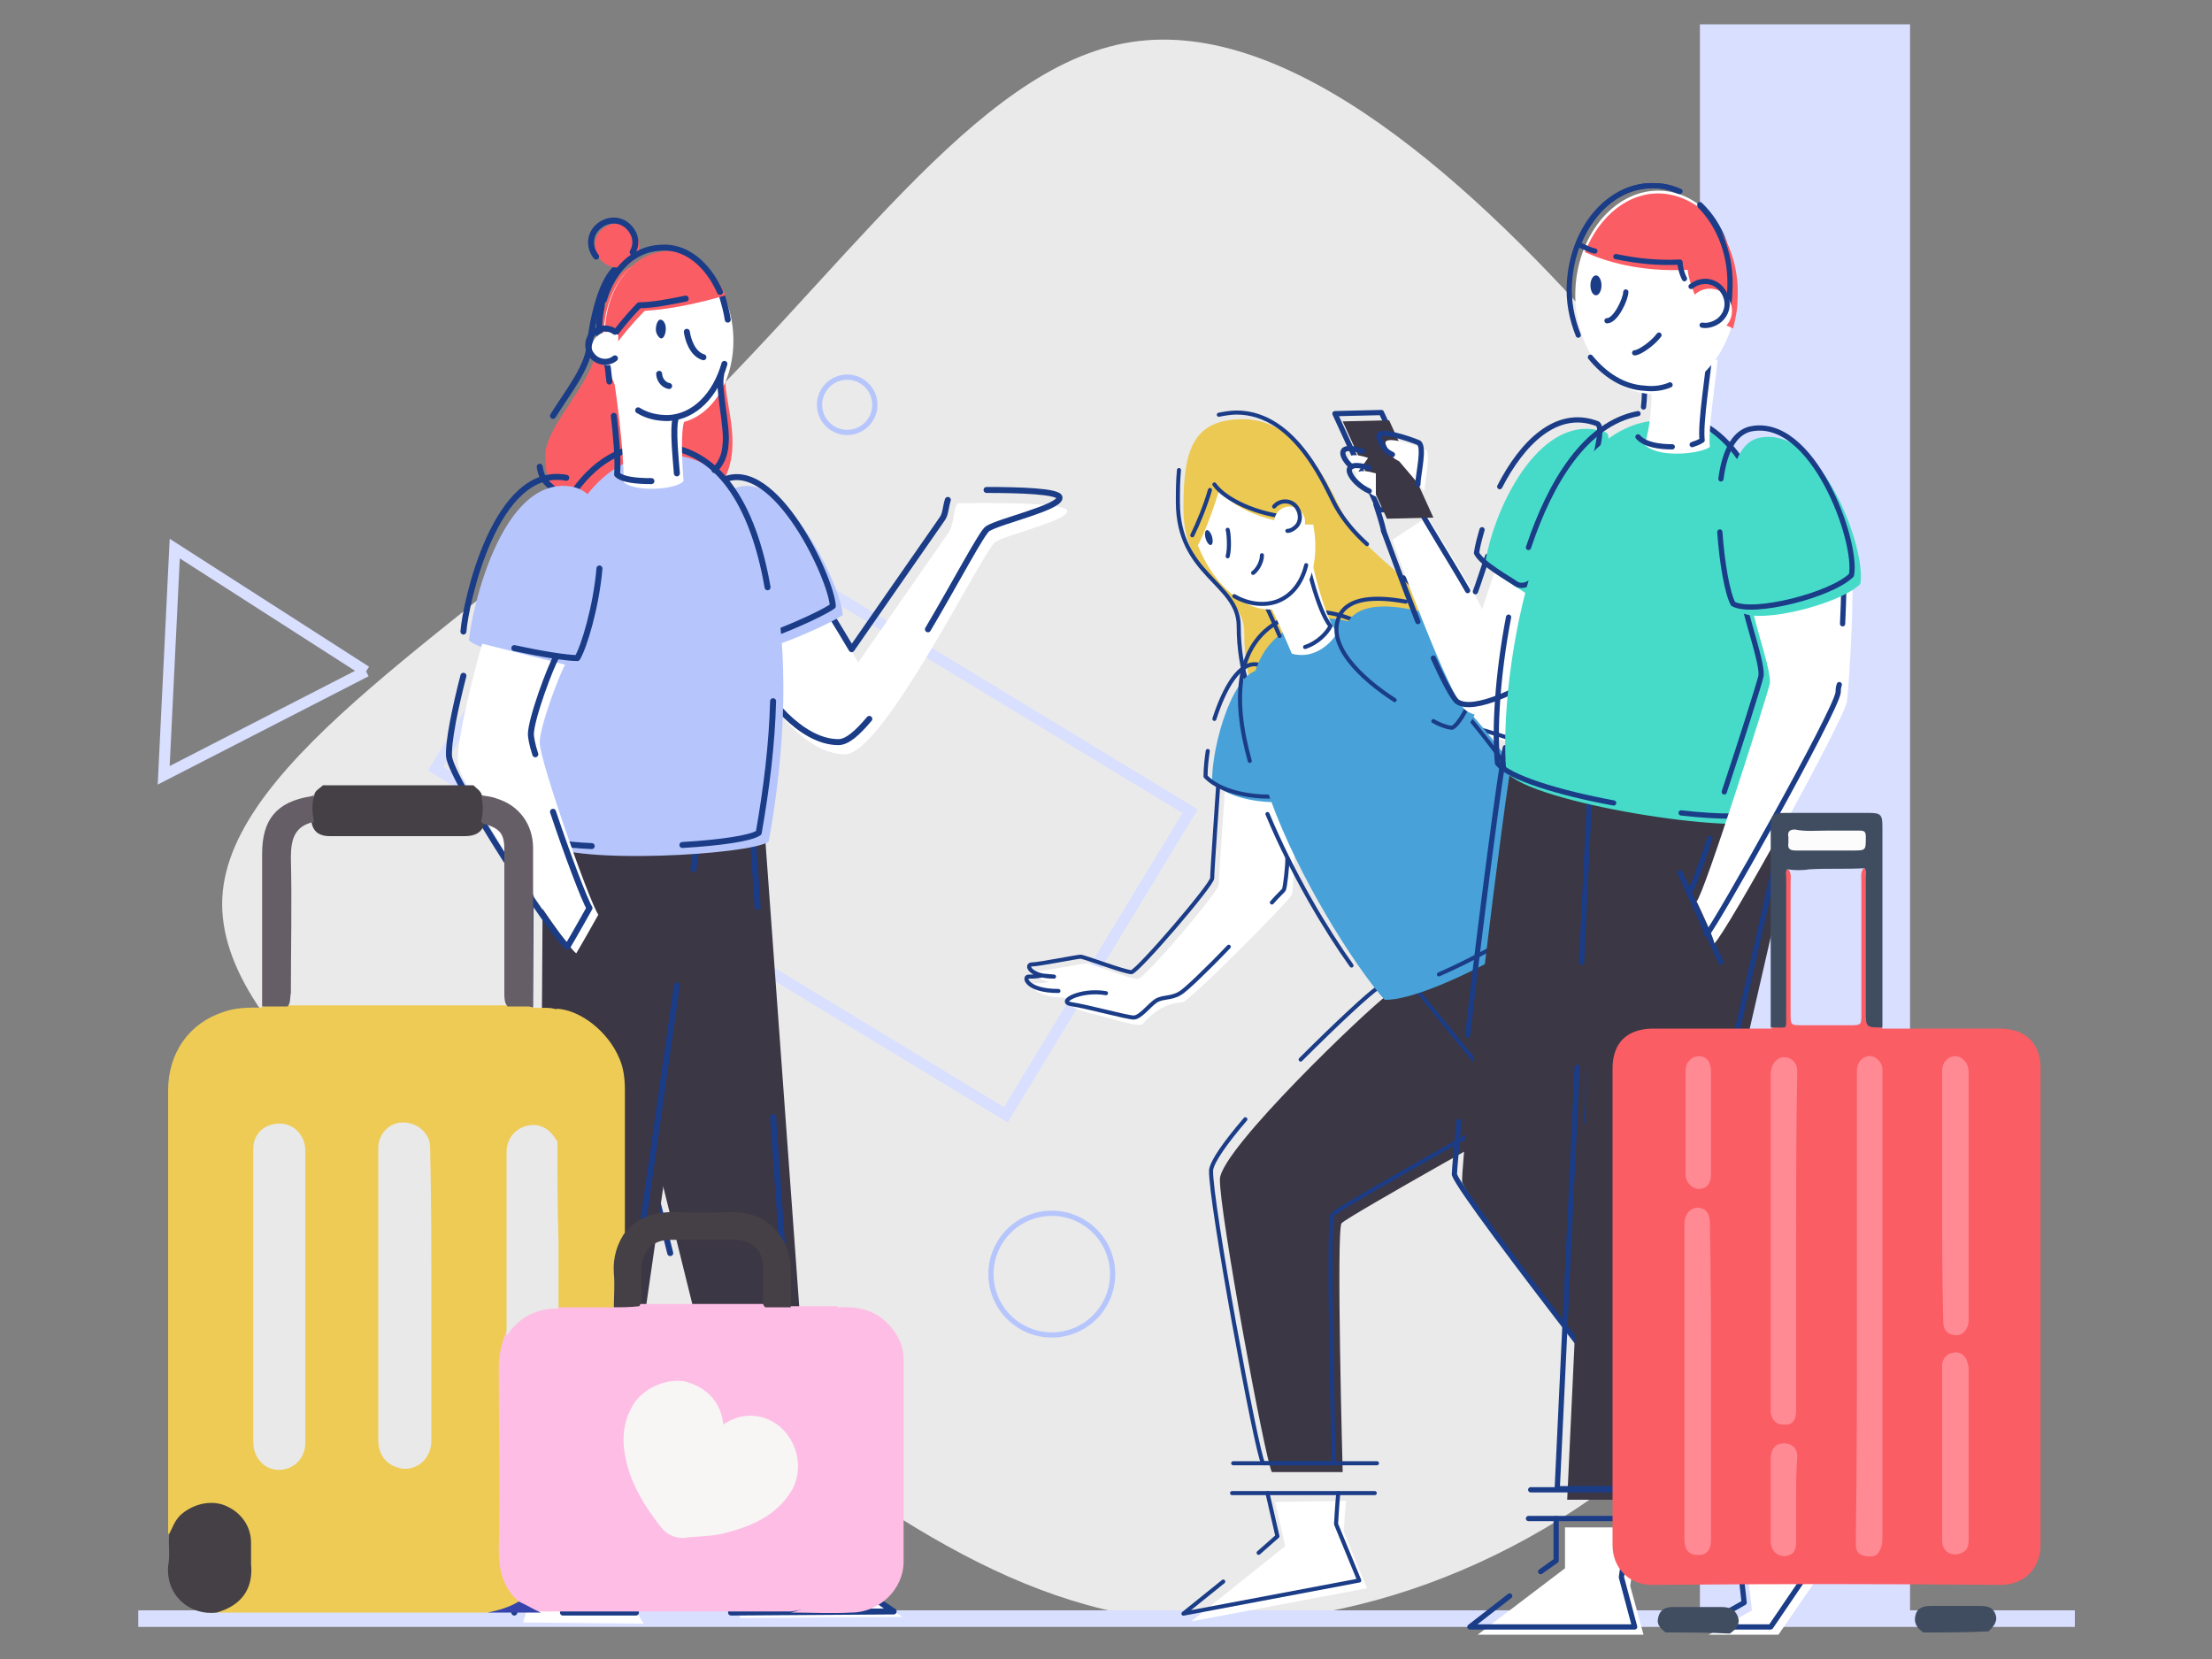 <?xml version="1.0" encoding="utf-8"?>
<!-- Generator: Adobe Illustrator 25.2.1, SVG Export Plug-In . SVG Version: 6.00 Build 0)  -->
<svg version="1.1" id="Layer_1" xmlns="http://www.w3.org/2000/svg" xmlns:xlink="http://www.w3.org/1999/xlink" x="0px" y="0px"
	 viewBox="0 0 200 150" style="enable-background:new 0 0 200 150;" xml:space="preserve">
<rect x="0" y="0" width="200" height="150" fill="#808080" stroke="none"/>
<style type="text/css">
	.st0{fill:#EAEAEA;}
	.st1{fill:none;stroke:#D8DFFF;stroke-width:1;stroke-miterlimit:10;}
	.st2{fill:#EAF0FF;}
	.st3{fill:#D8DFFF;}
	.st4{fill:#3B3744;}
	.st5{fill:none;stroke:#1B3C87;stroke-width:0.367;stroke-linecap:round;stroke-linejoin:round;}
	.st6{fill:#FFFFFF;}
	.st7{fill:#ECC953;}
	.st8{fill:#48A1D8;}
	.st9{fill:#1B3C87;}
	.st10{fill:none;stroke:#1B3C87;stroke-width:0.473;stroke-linecap:round;stroke-linejoin:round;}
	.st11{fill:#46DBC9;}
	.st12{fill:#FB5D64;}
	.st13{fill-rule:evenodd;clip-rule:evenodd;fill:#3C3744;}
	.st14{fill:none;stroke:#1B3C87;stroke-width:0.541;stroke-linecap:round;stroke-linejoin:round;}
	.st15{fill-rule:evenodd;clip-rule:evenodd;fill:#FB5D64;}
	.st16{fill-rule:evenodd;clip-rule:evenodd;fill:#FFFFFF;}
	.st17{fill-rule:evenodd;clip-rule:evenodd;fill:#B6C6FC;}
	.st18{fill-rule:evenodd;clip-rule:evenodd;fill:#1B3C87;}
	.st19{fill:#404D61;}
	.st20{fill:#FF8A93;}
	.st21{fill:#FCFCFC;}
	.st22{fill:#454045;}
	.st23{fill:#EECB55;}
	.st24{fill:#FEBDE4;}
	.st25{fill:#665E66;}
	.st26{fill:#3543AA;}
	.st27{fill:#E9E9E9;}
	.st28{fill:#F8F5F5;}
	.st29{fill:none;stroke:#D8DFFF;stroke-miterlimit:10;}
	.st30{fill:none;stroke:#B6C6FC;stroke-width:0.473;stroke-linecap:round;stroke-linejoin:round;}
</style>
<g id="Layer_2_1_">
	<g id="Layer_1-2">
		<path class="st0" d="M146.6,31.9c13.5,15.6,24,32.2,25,49.7s-7.5,36.1-21,48.5c-13.5,12.4-32,18.6-47.9,16
			c-15.9-2.7-29.1-14.2-46-26.6c-16.8-12.4-37.2-25.7-36.6-38.3c0.6-12.6,22.2-24.7,39-40.3C76,25.3,88,6,102.3,3.8
			S133.1,16.3,146.6,31.9z"/>
	</g>
</g>
<g>
	<g id="Layer_2_3_">
		<g id="vector">
			
				<rect x="57.4" y="41.3" transform="matrix(0.519 -0.855 0.855 0.519 -25.714 97.142)" class="st1" width="32.1" height="60.3"/>
			<polygon class="st2" points="16.8,112.2 31.2,126.9 36.7,107.1 			"/>
			<rect x="12.5" y="145.6" class="st3" width="175.1" height="1.5"/>
			<rect x="153.7" y="2.2" class="st3" width="19" height="143.4"/>
			<g id="Layer_2_4_">
				<g id="vector_1_">
					<path class="st4" d="M125.4,90c-1.7,1.2-15,13.9-15.1,16.6s4.1,25.5,4.7,26.5h6.4c0,0-0.6-21.9-0.1-22.5s17.9-10.3,17.9-10.3
						S133.5,84.6,125.4,90z"/>
					<path class="st5" d="M135.5,98.6L126,86.9c0,0,10.5-7.2,17.1-7.1c0.4,0.9,16.6,31.3,23,43.3"/>
					<line class="st5" x1="155.4" y1="123.1" x2="140.8" y2="105.1"/>
					<path class="st5" d="M112.6,101.2c-1.8,2.1-3,3.8-3.1,4.6c-0.1,2.7,4.1,25.5,4.7,26.5h6.4c0,0-0.6-21.9-0.1-22.5
						s17.9-10.3,17.9-10.3s-5.7-15.6-13.8-10.2c-0.8,0.5-3.8,3.3-7,6.5"/>
					<line class="st5" x1="111.5" y1="132.3" x2="124.5" y2="132.3"/>
					<line class="st5" x1="111.4" y1="135" x2="124.3" y2="135"/>
					<path class="st6" d="M121.7,135.7c-0.1,1-0.2,2.8-0.2,2.8l2.1,5.1l-15.9,3l8.5-6.8l-0.9-4"/>
					<polyline class="st5" points="113.8,140.4 115.5,138.9 114.6,135 					"/>
					<path class="st5" d="M121,135c-0.1,1-0.2,2.8-0.2,2.8l2.1,5.1l-15.9,3l3.6-2.9"/>
					<path class="st4" d="M166.6,123.1c-6.6-12.5-22.2-41.8-22.7-42.6c-6.6,0-17.1,7.1-17.1,7.1l28.9,35.5H166.6z"/>
					<path class="st6" d="M110.8,70.8c-0.1,1.4-0.6,8.5-0.6,9.2c0,0.6-6.7,8.5-7.3,8.5c-0.6,0.1-4.3-1.4-4.6-1.4
						c-0.4,0-3.9,0.7-4.4,0.7c-0.6,0-0.1,1.1,2,1.1l-1.1-0.1c-0.5,0.1-0.7,0.1-1.2,0.1s-0.3,1.3,2.7,1.3c0.6,0.5,0,0.8,2.2,1.4
						c2.2,0.5,4.3,1.3,4.8,1c0.8-0.9,1.9-1.9,3.7-2c1.4-0.9,9.6-9.2,9.8-9.7c0.2-0.5,0.3-7.3,0.3-7.3S115.5,67.9,110.8,70.8z"/>
					<path class="st6" d="M153.1,82.1c-1.6-1.7-2.3-3.6-2.6-4.5c-0.6-0.8-11-9.3-11.6-9.6c-0.6-0.3-6.2-2.1-6.2-2.1l2.4-7.2
						c0.8,0.4,6.2,3.2,6.9,3.7s11.3,13.3,11.6,13.6s2.2,0.6,2.3,1.1c0.4,1.7,2,3.4,3.8,4.4c0,0.5,0.2,2.2-2.4,3.1
						C155.7,84.1,154.3,83.3,153.1,82.1"/>
					<path class="st7" d="M112.4,37.9c5.5,0,8.2,7.1,9,8.5c3.1,5.4,9.4,6.8,9.4,12.8c0,1.6-15.2,5.2-16.1,5.2s-2.2-3-2.2-7.2
						c0-3.9-5.5-4.6-5.5-11.2C107,40.9,107.7,37.9,112.4,37.9z"/>
					<path class="st5" d="M95.7,89.6c-2.9,0-3.2-1.3-2.7-1.3s0.6,0,1.2-0.1l1.1,0.1c-2.2,0-2.6-1.1-2-1.1s4.1-0.7,4.4-0.7
						s4,1.4,4.6,1.4c0.6-0.1,7.3-7.9,7.3-8.5s0.5-7.7,0.6-9.2"/>
					<path class="st5" d="M111.1,85.6c-2,2.1-4,4-4.4,4.2c-0.8,0.5-1.6,0.3-2.2,0.7c-0.6,0.4-1.4,1.5-2,1.5s-4.2-1-5.6-1.2
						s0.8-1.4,3.1-1"/>
					<path class="st5" d="M116.4,77.6c0,0.8-0.2,2.5-0.3,2.8c0,0.1-0.5,0.5-1.1,1.2"/>
					<path class="st5" d="M147.5,68.8c2.7,3.2,5.4,6.4,5.5,6.6c0.3,0.3,2.2,0.6,2.3,1.1c0.4,1.7,2,3.4,3.8,4.4"/>
					<path class="st5" d="M134.5,58.1c0.8,0.4,6.2,3.2,6.9,3.7c0.2,0.1,1.1,1.2,2.4,2.7"/>
					<path class="st5" d="M152.5,81.4c1.3,1.3,2.8,2.3,4.2,2.6"/>
					<path class="st5" d="M131.7,65.3c1,0.3,5.8,1.7,6.9,2.2c1,0.6,11,8.2,11.5,9.9c0.2,0.7,0.5,1.4,0.9,2"/>
					<path class="st5" d="M155.1,80.3c0.5,0.5,3,1.8,4.2,2.3"/>
					<path class="st5" d="M155.7,82.2c0.7,0.5,1.2,0.7,2.5,1.2"/>
					<path class="st5" d="M126.9,52.2c1.9,1.7,3.4,3.5,3.4,6.4c0,1.6-15.2,5.2-16.1,5.2s-2.2-3-2.2-7.2c0-3.9-5.5-4.6-5.5-11.2
						c0-1,0-1.9,0.1-2.9"/>
					<path class="st5" d="M110.2,37.5c0.5-0.1,1.1-0.2,1.6-0.2c5.5,0,8.2,7.1,9,8.5s1.8,2.5,2.8,3.4"/>
					<path class="st8" d="M114.4,60.6c-2.8-0.7-4.9,7-4.8,10.1c1.7,1.8,5.4,1.9,6.3,1.8C116.9,72.4,114.4,60.6,114.4,60.6z"/>
					<path class="st5" d="M109.2,67.9c-0.1,0.7-0.2,1.5-0.2,2.3c1.7,1.8,5.4,1.9,6.3,1.8s-1.5-11.9-1.5-11.9c-1.7-0.4-3.1,2.1-4,4.9
						"/>
					<path class="st8" d="M117.2,56.5c8-3.6,18.8,10.2,26.9,23.9c-1,2.2-14.4,10.1-18.9,10C121,85.8,105.9,61.6,117.2,56.5z"/>
					<path class="st5" d="M122.2,87.3c-2.3-3.2-5.4-8.4-7.6-13.7"/>
					<path class="st5" d="M142.5,78.8c0.2,0.3,0.4,0.6,0.6,1c-0.7,1.6-7.5,5.9-13,8.3"/>
					<path class="st5" d="M113,68.8c-1.6-5.7-1.3-10.9,3.2-12.9c7.1-3.2,16.3,7.2,23.9,19.1"/>
					<path class="st8" d="M121.8,56.4c1.7-3.6,10.7-0.1,13.5,1.7c0.2,1.5-2,7.7-3.3,8.3C130,66.3,119.7,60.9,121.8,56.4z"/>
					<path class="st6" d="M118.4,49.7c0.2,1.1,1.3,6.1,2.5,7.5c-0.4,0.8-2,2.5-4.1,1.9c-0.6-1.4-1.8-4.2-2.2-4.7
						S118.4,49.7,118.4,49.7z"/>
					<path class="st5" d="M115.7,57.5c-0.6-1.4-1.4-3.2-1.7-3.6c-0.4-0.5,3.8-4.8,3.8-4.8c0.2,1.1,1.3,6.1,2.5,7.5
						c-0.3,0.6-1.1,1.5-2.3,1.9"/>
					
						<ellipse transform="matrix(0.938 -0.347 0.347 0.938 -9.38 42.2)" class="st6" cx="113.2" cy="47.3" rx="5.3" ry="8.1"/>
					<path class="st5" d="M118.1,51.1c-0.4,1.6-1.3,2.8-2.7,3.3c-1.2,0.4-2.6,0.2-3.8-0.5"/>
					<path class="st5" d="M111,47.9c0.1,0.3,0.2,1.7,0,2.4"/>
					<ellipse transform="matrix(0.96 -0.28 0.28 0.96 -9.239 32.552)" class="st9" cx="109.3" cy="48.6" rx="0.3" ry="0.7"/>
					<path class="st5" d="M113.3,51.8c0.3-0.2,0.8-0.9,0.8-1.6"/>
					<path class="st7" d="M110.2,44.1c0.7,1.6,4.8,3.6,9.1,3.3c0-0.6-1.4-5.6-2.4-6.4c-1-0.8-5.7-3.3-7.8-1.3
						C107,41.8,110.2,44.1,110.2,44.1z"/>
					<path class="st7" d="M110.6,42.8c0,0.7-1.8,6.2-2.7,7.1c-1-1.9-1.2-7.2-0.1-8.4C108.9,40.2,110.6,42.8,110.6,42.8z"/>
					<path class="st5" d="M109.8,43.8c0.9,1.3,3.8,2.8,7.2,3"/>
					<path class="st5" d="M109.4,44.3c-0.4,1.4-1.1,3.1-1.6,4.1"/>
					<circle class="st6" cx="116.6" cy="47.2" r="1.4"/>
					<path class="st5" d="M115.2,45.8c0.5-0.6,1.4-0.6,1.9-0.1s0.6,1.4,0.1,1.9c-0.2,0.2-0.5,0.4-0.8,0.4"/>
					<path class="st5" d="M131,55.7c1.5,0.6,2.8,1.2,3.6,1.8c0.2,1.5-2,7.7-3.3,8.3c-0.3,0-1-0.2-1.7-0.6"/>
					<path class="st5" d="M126.1,63.3c-3.1-2-6.2-5-5-7.6c0.8-1.7,3.3-1.8,6-1.3"/>
				</g>
			</g>
			<g>
				<path class="st4" d="M136.8,68.3c-0.7,2.8-4.7,35.8-4.6,38.6c0.8,2.3,21.9,29,21.9,29l3.9-5l-13.9-28.8l2.3-32.2L136.8,68.3z"/>
				<path class="st10" d="M131.9,101.4c-0.2,2.5-0.4,4.3-0.4,4.8c0.8,2.3,21.9,29,21.9,29l3.9-5l-13.9-28.8l2.3-32.2l-9.6-1.6
					c-0.4,1.8-2.2,15.4-3.4,26"/>
				<path class="st4" d="M141.7,135.6l3-64.2c0,0,17.6,2.1,17.6,3.3c0,1.1-14,60.9-14,60.9H141.7z"/>
				<path class="st6" d="M125.9,48.8c0.3,1,5.1,14.2,6.6,15.4s6.1,0.5,6.4,0.2s1.7-13.1,1.7-13.1l-5.2-0.3c-0.6,1.6-1.2,3.6-1.4,4.1
					c-0.4-1.2-4.7-7.9-4.9-8.4"/>
				<path class="st10" d="M132.7,53.4c-1.3-2.3-4.2-6.9-4.3-7.3"/>
				<path class="st10" d="M129.6,59.5c0.9,2,1.7,3.5,2.1,3.9c1.5,1.2,6.4-1.5,6.6-1.8s1.4-11,1.4-11l-5.2-0.3
					c-0.4,1.1-0.8,2.4-1.1,3.2"/>
				<path class="st10" d="M125.1,48c0.2,0.5,1.6,4.4,3.1,8.2"/>
				<path class="st10" d="M149.9,124.4c-1.4,6.1-2.4,10.2-2.4,10.2h-6.7l1.8-38.1"/>
				<path class="st10" d="M143,87l0.8-16.5c0,0,17.6,2.1,17.6,3.3c0,0.7-5.5,24.5-9.6,42.2"/>
				<line class="st10" x1="152.4" y1="136.5" x2="159.4" y2="127.7"/>
				<line class="st10" x1="156.1" y1="136.1" x2="160.5" y2="130.6"/>
				<line class="st10" x1="154" y1="138.8" x2="154.5" y2="138.1"/>
				<line class="st10" x1="138.4" y1="134.7" x2="149.8" y2="134.7"/>
				<line class="st10" x1="138.2" y1="137.3" x2="149.6" y2="137.3"/>
				<line class="st10" x1="151.9" y1="78.9" x2="155.6" y2="87"/>
				<polygon class="st10" points="128.9,46 124.7,46.1 120.7,37.4 124.9,37.3 				"/>
				<path class="st10" d="M125.1,48c-0.1-0.6-0.6-2.1-0.7-2.4"/>
				<path class="st11" d="M137.9,53.6c-0.7-0.5-3.1-1.8-3.6-2.8c0.9-5.3,5.2-13.8,10.9-11.7C146.7,39.6,140.9,55.2,137.9,53.6z"/>
				<path class="st10" d="M135.6,44c2-3.9,5.1-7.1,8.8-5.7c1.5,0.5-4.3,16.2-7.3,14.5c-0.7-0.5-3.1-1.8-3.6-2.8
					c0.1-0.7,0.3-1.4,0.5-2.1"/>
				<path class="st11" d="M150.3,38c15.8,0,12,34.6,9.6,36.1s-21.6-1.5-23.7-4.3C135.4,61.5,139,38,150.3,38z"/>
				<path class="st10" d="M145.9,72.6c-4.9-0.9-9.5-2.3-10.5-3.6c-0.3-3,0-8,1-13.2"/>
				<path class="st10" d="M154.4,38.6c10.1,6.4,6.9,33.5,4.8,34.8c-0.9,0.5-3.7,0.5-7.2,0.1"/>
				<path class="st10" d="M138.2,49.5c2-6,5.2-11.2,9.9-12.1"/>
				<path class="st6" d="M158.4,54.7c0.2,1.7,1.9,6.3,1.6,7.2c-0.2,0.9-5.9,18.9-6.6,19.6c0.3,0.6,1.6,3.4,1.6,3.8
					c1-0.8,11.8-20.3,12-21.9s0.7-10.2,0.4-11.4S158.2,53.5,158.4,54.7z"/>
				<path class="st10" d="M154.6,75.8c-0.9,2.7-1.6,4.7-1.9,4.9c0.3,0.6,1.6,3.4,1.6,3.8c0.8-0.8,11.7-20.2,11.9-21.9
					c0-0.2,0-0.4,0.1-0.7"/>
				<path class="st10" d="M166.6,56.4c0.1-2.4,0.2-4.6,0-5.1c-0.3-1.1-9.2,1.4-9,2.7c0.2,1.7,1.9,6.3,1.6,7.2
					c-0.1,0.5-1.7,5.6-3.3,10.4"/>
				<path class="st11" d="M159,39.6c5.7-1.3,9.8,10.2,9.2,13.2c-1.8,1.8-8.9,3.6-10.7,2.6C156.2,53.1,154.8,40.6,159,39.6z"/>
				<path class="st10" d="M155.6,43.3c0.3-2.3,1.1-4.1,2.6-4.5c5.7-1.3,9.8,10.2,9.2,13.2c-1.8,1.8-8.9,3.6-10.7,2.6
					c-0.5-0.9-1-3.6-1.2-6.5"/>
				<path class="st6" d="M155.3,32.5c-0.1,1.5-0.9,6.4-0.7,7.9c-0.7,0.6-4.6,1.1-5.9-0.2c0.5-1.4,0.7-4.1,0.6-5.3
					S155.3,32.5,155.3,32.5z"/>
				<path class="st10" d="M151.2,40.4c-1.2,0-2.5-0.2-3.1-0.9"/>
				<path class="st10" d="M148.6,36.8c0.1-0.8,0.1-1.7,0.1-2.5c-0.1-1.2,5.9-2.4,5.9-2.4c-0.1,1.5-0.9,6.4-0.7,7.9
					c-0.3,0.2-0.6,0.3-0.9,0.4"/>
				
					<ellipse transform="matrix(5.372790e-02 -0.999 0.999 5.372790e-02 115.219 174.663)" class="st6" cx="149.8" cy="26.5" rx="9.2" ry="7.3"/>
				<path class="st10" d="M153.7,18.5c1.9,1.8,3,4.6,2.8,7.8c0,0.9-0.2,1.8-0.4,2.6"/>
				<path class="st10" d="M142.7,30.3c-0.6-1.5-0.9-3.1-0.8-4.7c0.3-5.1,3.7-9,7.8-8.8c0.8,0,1.5,0.2,2.2,0.5"/>
				<path class="st10" d="M151,34.8c-0.7,0.3-1.5,0.4-2.3,0.3c-1.9-0.1-3.6-1.2-4.9-2.8"/>
				<path class="st12" d="M152.6,24.4c0,0.9,1.3,4.4,2.2,4.6c0.3,0.1,1.1,0.3,1.9,0.7c0.2-0.8,0.4-1.7,0.4-2.6
					c0.3-5.1-2.8-9.3-6.8-9.6c-3-0.2-5.7,2-7,5.3C145.1,23.6,148.1,24.6,152.6,24.4z"/>
				<path class="st10" d="M147,26.4c0,0.6-0.9,2.6-1.7,2.6"/>
				<ellipse class="st9" cx="144.3" cy="25.8" rx="0.5" ry="0.9"/>
				<path class="st10" d="M147.8,31.9c0.4,0,1.6-0.8,2.2-1.6"/>
				<path class="st10" d="M146.1,23.2c1.9,0.4,3.8,0.6,5.8,0.5c0,0.3,0.1,0.9,0.4,1.5"/>
				<path class="st10" d="M151.8,17.3c-0.7-0.3-1.4-0.5-2.1-0.5c-3-0.2-5.7,2-7,5.3c0.5,0.2,1,0.5,1.5,0.6"/>
				<path class="st10" d="M156,28.9c0.2-0.8,0.4-1.7,0.4-2.6c0.2-3.1-0.9-5.9-2.7-7.7"/>
				<circle class="st6" cx="154.6" cy="28.1" r="2"/>
				<path class="st10" d="M152.9,25.9c0.9-0.7,2.1-0.6,2.8,0.3s0.6,2.1-0.3,2.8c-0.4,0.3-1,0.5-1.5,0.4"/>
				<polygon class="st4" points="129.6,46.8 125.4,46.9 121.4,38.1 125.6,38 				"/>
				<polyline class="st6" points="160.2,132.7 164.2,137.5 167.4,138.2 160.8,147.8 154.5,147.8 158.4,145.6 157.8,140.3 
					155.7,138.3 				"/>
				<polyline class="st10" points="163.5,142.1 160.1,147.1 153.8,147.1 157.7,144.9 157.1,139.5 154.9,137.6 				"/>
				<polyline class="st10" points="159.4,132 163.4,136.8 166.7,137.5 165.8,138.7 				"/>
				<polyline class="st6" points="148.1,138.1 147.4,143.4 148.6,147.8 133.6,147.8 141.5,141.8 141.5,138.1 				"/>
				<polyline class="st10" points="139.3,142.1 140.7,141.1 140.7,137.3 				"/>
				<polyline class="st10" points="147,139.9 146.6,142.6 147.8,147.1 132.9,147.1 136.5,144.3 				"/>
				<path class="st6" d="M128.8,44.4c0-0.9,0.7-3.6,0-3.8c-0.7-0.3-3.9-1.4-3.5-0.4s0.6,1.2,1.2,1.5"/>
				<path class="st10" d="M128.2,43.8c0-0.9,0.7-3.6,0-3.8c-0.7-0.3-3.9-1.4-3.5-0.4s0.6,1.2,1.2,1.5"/>
				<path class="st6" d="M124.4,44.9c-1.6-0.7-3.1-3,0-2.1"/>
				<path class="st6" d="M122.7,42.8c-1-0.9-1.4-2.2,1-1.4"/>
				<path class="st10" d="M123.8,44.4c-1.6-0.7-3.1-3,0-2.1"/>
				<path class="st10" d="M122.2,42.2c-1-0.9-1.4-2.2,1-1.4"/>
			</g>
		</g>
	</g>
	<g id="Layer_2_2_">
		<g id="Layer_1-2_1_">
			<path class="st13" d="M59.4,105l7.8,31.5h6.4L69.2,76l-8.8,1L59.4,105z"/>
			<path class="st14" d="M68.5,82L68,74.6l-8.8,1.1l-1,28l2.4,9.6"/>
			<path class="st14" d="M62.3,120.4l3.6,14.7h6.4L69.9,101"/>
			<path class="st13" d="M49.1,75.6c0,1.6-0.4,61.8-0.4,61.8h6.9c0.5-2.9,8.8-61,8.8-61S49,74,49.1,75.6z"/>
			<path class="st15" d="M65.6,33.7c-0.3,2.4,1.7,6.3-0.2,9.8c-2.6,4.6-13.6,1.7-14.7,1.1c-0.7-0.4-1.4-0.8-1.4-3.5
				c0.1-2.7,4.3-6.5,4.6-9.5c0.2-1.8,1.1-6.6,3-7.4C64.8,19.8,65.9,31.2,65.6,33.7z"/>
			<path class="st14" d="M50,37.6c1.3-2.1,3.1-4.3,3.3-6.3c0.2-1.8,1-6.7,3-7.4"/>
			<path class="st14" d="M50.1,44.3c-0.4-0.5-1.1-0.7-1.3-2.1"/>
			<path class="st14" d="M62.7,78.6l0.5-3.7c0,0-15.2-2.4-15.2-0.7c0,0.6,0,8.1-0.1,17.8"/>
			<path class="st14" d="M56.5,122.1c1.4-9.9,3.3-23.1,4.7-33"/>
			<path class="st14" d="M47.8,108.3c-0.1,14.3-0.2,27.7-0.2,27.7h6.9c0.1-0.4,0.3-1.8,0.6-4"/>
			<path class="st16" d="M75.4,56.3c0.6,0.9,2.2,3.6,2.2,3.6s7.7-11.1,8.2-11.8s0.4-2.6,0.9-2.6s9.8-0.2,9.8,0.7S91.1,48.3,90,49
				S79.9,68.2,76.4,68.2s-6.8-4.5-7.1-5.7S70.8,48.5,75.4,56.3z"/>
			<path class="st14" d="M89.2,44.3c2.9,0,6.6,0.1,6.6,0.7c0,0.9-5.4,2.1-6.5,2.8c-0.5,0.3-2.8,4.7-5.4,9.1"/>
			<path class="st14" d="M78.6,65c-1.1,1.3-2,2.1-2.8,2.1c-3.5,0-6.8-4.5-7.1-5.7c-0.3-1.2,1.5-14.1,6.1-6.3
				c0.6,0.9,2.2,3.6,2.2,3.6s7.7-11.1,8.2-11.8c0.3-0.4,0.3-1.1,0.5-1.7"/>
			<path class="st17" d="M66.3,44.2c4.7-2.1,9.8,9,9.9,11.4c-1.4,1-7.8,3.7-9.4,3.6C65.6,57.2,60.7,46.7,66.3,44.2z"/>
			<path class="st14" d="M65.4,43.4c4.7-2.1,9.8,9,9.9,11.4c-1.4,1-7.8,3.7-9.4,3.6C64.7,56.4,59.8,45.9,65.4,43.4z"/>
			<path class="st14" d="M45.4,136h11.7"/>
			<path class="st14" d="M45.3,138.1H57"/>
			<path class="st14" d="M64.8,135.2h9"/>
			<path class="st14" d="M65,137.1h9"/>
			<path class="st17" d="M60.1,41.1c10.5,0.1,12.5,18.2,9.4,35c-1.7,1.2-17.5,2.1-20.2,0.2S45.9,40.9,60.1,41.1z"/>
			<path class="st14" d="M53.5,76.5c-2.4-0.1-4.3-0.4-5.1-1c-2.7-1.8-3.3-35.4,10.9-35.2c5.6,0.1,8.8,5.3,10.1,12.8"/>
			<path class="st14" d="M69.9,63.4c-0.1,3.9-0.6,7.9-1.3,11.9c-0.7,0.5-3.5,0.9-6.9,1.1"/>
			<path class="st17" d="M51.7,44c5.4,1,2.4,14.2,1,16.4c-1.9,0.1-9.1-1.4-10.3-2.5C42.6,55.4,45.3,42.9,51.7,44z"/>
			<path class="st14" d="M41.9,57.1c0.2-2.6,2.9-15.1,9.3-13.9"/>
			<path class="st14" d="M54.2,51.4c-0.3,3.5-1.4,7.1-2,8.1c-1,0-3.4-0.4-5.7-0.9"/>
			<path class="st16" d="M43.6,58.2c-0.5,1.7-2.4,8.8-2.2,10.8c0.2,2.1,9.3,16.1,10.7,17.2c0.6-1,2-3.5,2-3.5
				c-0.8-1.1-5.4-14.2-5.3-15.6c0-1.4,1.8-6.2,2.3-7"/>
			<path class="st14" d="M48.4,68.2c-0.3-0.9-0.4-1.6-0.4-1.8c0-1.4,1.8-6.2,2.3-7"/>
			<path class="st14" d="M41.9,61.1c-0.7,2.7-1.4,6-1.3,7.3c0.2,2.1,9.3,16.1,10.7,17.2c0.6-1,2-3.5,2-3.5c-0.4-0.6-2-4.8-3.3-8.7"
				/>
			<path class="st16" d="M48.4,139.1l-0.2,4.5l-0.9,3.1l10.9,0.1l-3.3-5.3v-2.4"/>
			<path class="st14" d="M50.9,145.8h6.6l-3.3-5.3v-2.4"/>
			<path class="st14" d="M47.6,138.2l-0.2,4.5l-0.9,3.1"/>
			<path class="st16" d="M67.3,137.7l0.5,2.2l-0.9,6.4l14.7-0.1l-8.3-5.5l-0.2-3"/>
			<path class="st14" d="M72.6,140.2l-0.2-3"/>
			<path class="st14" d="M66.5,137.2l0.5,2.2l-0.9,6.4l14.7-0.1l-5.6-3.8"/>
			<path class="st16" d="M54.6,30.9c-0.2-4.3,2.2-7.9,5.5-8s6,3.2,6.2,7.4c0.2,4.3-2.2,7.9-5.5,8S54.8,35.1,54.6,30.9z"/>
			<path class="st16" d="M55.4,33.7c0.2,1,1,6.6,1,9.9c1,0.9,4.7,0.7,5.4-0.1c-0.1-1.3-0.3-4.6,0.1-5.5"/>
			<path class="st14" d="M61.2,42.8c-0.1-1.3-0.4-4.1-0.1-5"/>
			<path class="st14" d="M55.5,37.6c0.2,1.8,0.4,3.8,0.3,5.3c0.5,0.5,1.9,0.6,3.1,0.6"/>
			<path class="st14" d="M54.9,33c0.1,0.3,0.1,0.8,0.2,1.5"/>
			<path class="st14" d="M65.5,32.9c-0.8,2.8-2.7,4.8-5.1,4.9c-1,0-1.9-0.2-2.7-0.7"/>
			<path class="st14" d="M65.3,26.8c0.2,0.7,0.4,1.4,0.5,2.1"/>
			<path class="st18" d="M59.3,29.8c0-0.5,0.2-0.9,0.4-0.9c0.3,0,0.5,0.4,0.5,0.8c0,0.5-0.2,0.9-0.4,0.9S59.3,30.2,59.3,29.8z"/>
			<path class="st18" d="M68,28.4L68,28.4L68,28.4L68,28.4L68,28.4z"/>
			<path class="st14" d="M62.1,30c0.1,0.7,0.5,2,1.5,2.3"/>
			<path class="st14" d="M59.6,33.8c0,0.4,0.3,1,0.9,1.1"/>
			<path class="st14" d="M65.2,33.9c-0.3,1.3,0.6,4.7,0.4,6.3c-0.1,1.6-1,2.3-1,2.3"/>
			<path class="st15" d="M53.8,22.3c-0.1-1.1,0.8-2,1.9-2.1c1.1-0.1,2,0.8,2.1,1.9s-0.8,2-1.9,2.1l0,0
				C54.8,24.2,53.9,23.4,53.8,22.3L53.8,22.3z"/>
			<path class="st14" d="M53.9,23.2c-0.7-0.9-0.6-2.1,0.3-2.8c0.9-0.7,2.1-0.6,2.8,0.3c0.5,0.6,0.6,1.4,0.2,2.1"/>
			<path class="st15" d="M60.2,22.7c-3.2,0.2-5.7,3.7-5.5,8c0,0.5,0.1,1.1,0.2,1.6c1-1.6,2.4-3.2,3.4-4.2c2.1-0.1,5-0.7,7.3-1.4
				C64.5,24.2,62.5,22.6,60.2,22.7z"/>
			<path class="st14" d="M54.4,27.7c-0.3,1.4-0.3,2.8,0,4.1c1.1-1.6,2.4-3.2,3.4-4.2c1.2,0,2.7-0.3,4.2-0.6"/>
			<path class="st14" d="M54.5,27.1c-0.1,0.3-0.1,0.5-0.2,0.8"/>
			<path class="st14" d="M65.1,26.4c-1.1-2.5-3.1-4.2-5.4-4c-2.4,0.1-4.3,2-5.1,4.7"/>
			<path class="st16" d="M55.9,32.7c-0.6,0.5-1.6,0.4-2.1-0.3c-0.5-0.6-0.4-1.6,0.3-2.1c0.5-0.4,1.3-0.4,1.8,0"/>
			<path class="st14" d="M55.6,32.4c-0.6,0.5-1.6,0.4-2.1-0.3c-0.5-0.6-0.4-1.6,0.3-2.1c0.5-0.4,1.3-0.4,1.8,0"/>
		</g>
	</g>
	<g>
		<path class="st19" d="M150.6,147.6c-0.4-0.3-0.8-0.7-0.7-1.2c0.1-0.7,0.5-1.1,1.3-1.1c1.5,0,2.9,0,4.4,0c0.6,0,1.2,0.1,1.5,0.8
			s-0.1,1.2-0.7,1.6C154.5,147.6,152.6,147.6,150.6,147.6z"/>
		<path class="st19" d="M173.9,147.6c-0.6-0.4-0.9-0.9-0.7-1.6c0.2-0.7,0.8-0.8,1.5-0.8c1.4,0,2.7,0,4.1,0c0.7,0,1.3,0,1.6,0.7
			s-0.2,1.2-0.6,1.6C177.8,147.6,175.8,147.6,173.9,147.6z"/>
		<path class="st12" d="M170.2,93c3.5,0,7.1,0,10.6,0c2.3,0,3.7,1.3,3.7,3.6c0,14.4,0,28.7,0,43.1c0,2-1.4,3.6-3.6,3.6
			c-10.5-0.1-21-0.1-31.5,0c-2.2,0-3.6-1.6-3.6-3.6c0-14.4,0-28.7,0-43.1c0-2.3,1.3-3.6,3.7-3.6c3.5,0,7.1,0,10.6,0
			c0.1,0,0.1-0.1,0.2-0.1c1-0.3,1-0.3,1-1.5c0-3.9,0-7.8,0-11.7c0-0.4-0.2-0.9,0.4-1.1c0.3,0.4,0.2,0.8,0.2,1.2c0,3.9,0,7.9,0,11.8
			c0,1.1,0,1.1,1.1,1.1c1.5,0,3,0,4.4,0c0.9,0,0.9-0.1,0.9-1c0-4,0-8,0-12c0-0.4-0.1-0.8,0.2-1.2c0.5,0,0.4,0.4,0.4,0.7
			c0,0.7,0,1.5,0,2.2c0,3.3,0,6.6,0,9.8c0,1.1,0,1.1,1,1.5C170.1,92.9,170.2,92.9,170.2,93z"/>
		<path class="st19" d="M161.6,78.6c-0.2,0.2-0.1,0.5-0.1,0.8c0,4.2,0,8.4,0,12.5c0,1.2,0.1,1-1,1c-0.1,0-0.3,0-0.4,0
			c0-6,0-12.1,0-18.1c0-1.1,0.2-1.3,1.2-1.3c2.6,0,5.1,0,7.7,0c1.1,0,1.2,0.2,1.2,1.3c0,6,0,12.1,0,18.1c-1.5,0-1.5,0-1.5-1.5
			c0-4,0-8.1,0-12.1c0-0.3,0.1-0.5-0.1-0.8c-1.7,0.1-3.4,0-5,0.1C163,78.7,162.3,78.7,161.6,78.6z"/>
		<path class="st20" d="M167.9,118.1c0-7.1,0-14.2,0-21.3c0-0.7,0.4-1.2,1-1.3c0.6-0.1,1.2,0.4,1.3,1.1c0,0.3,0,0.5,0,0.8
			c0,7.2,0,14.3,0,21.5c0,6.7,0,13.3,0,20c0,0.4,0,0.8-0.2,1.2c-0.2,0.6-0.7,0.7-1.3,0.6c-0.6-0.1-0.9-0.4-0.9-1c0-0.2,0-0.4,0-0.7
			C167.9,132,167.9,125,167.9,118.1z"/>
		<path class="st20" d="M162.4,112.2c0,5.1,0,10.2,0,15.3c0,1-0.4,1.4-1.2,1.3c-0.7,0-1-0.5-1.1-1.1c0-0.2,0-0.4,0-0.7
			c0-9.9,0-19.8,0-29.6c0-0.3,0-0.6,0.1-0.9c0.2-0.6,0.7-1,1.3-0.9s1,0.6,1,1.2C162.4,101.9,162.4,107,162.4,112.2z"/>
		<path class="st20" d="M154.7,125c0,4.7,0,9.5,0,14.2c0,1-0.4,1.4-1.2,1.4s-1.2-0.5-1.2-1.4c0-9.5,0-19,0-28.5
			c0-0.9,0.5-1.5,1.2-1.5s1.1,0.5,1.1,1.4C154.7,115.5,154.7,120.3,154.7,125z"/>
		<path class="st20" d="M175.6,108.1c0-3.8,0-7.6,0-11.3c0-0.5,0.2-0.9,0.7-1.2c0.5-0.2,0.9-0.1,1.2,0.2c0.4,0.3,0.5,0.8,0.5,1.2
			c0,3.9,0,7.8,0,11.7c0,3.5,0,7.1,0,10.6c0,1.1-0.8,1.7-1.7,1.3c-0.5-0.2-0.6-0.7-0.6-1.2C175.6,115.6,175.6,111.8,175.6,108.1z"/>
		<path class="st20" d="M175.6,131.5c0-2.5,0-5.1,0-7.6c0-0.2,0-0.4,0-0.6c0.1-0.5,0.4-0.9,1-1c0.5-0.1,0.9,0.1,1.2,0.6
			c0.1,0.3,0.2,0.6,0.2,0.9c0,5.1,0,10.2,0,15.3c0,0.7-0.1,1.2-0.9,1.4c-0.8,0.2-1.5-0.3-1.5-1.2
			C175.6,136.8,175.6,134.2,175.6,131.5z"/>
		<path class="st20" d="M154.7,101.5c0,1.6,0,3.1,0,4.7c0,0.8-0.4,1.3-1.1,1.3c-0.6,0-1.2-0.6-1.2-1.3c0-3.1,0-6.3,0-9.4
			c0-0.8,0.6-1.3,1.2-1.3c0.7,0,1.1,0.5,1.1,1.4C154.7,98.4,154.7,99.9,154.7,101.5z"/>
		<path class="st20" d="M162.4,135.6c0,1.3,0,2.6,0,3.8c0,0.9-0.3,1.2-1,1.3c-0.7,0-1.2-0.4-1.3-1.2c0-0.7,0-1.3,0-2
			c0-1.8,0-3.7,0-5.5c0-1,0.4-1.5,1.2-1.5c0.7,0,1.2,0.4,1.2,1.2C162.4,133,162.4,134.3,162.4,135.6z"/>
		<path class="st21" d="M165.2,75.1c1,0,1.9,0,2.9,0c0.5,0,0.6,0.1,0.6,0.6c0,1.2,0,1.2-1.2,1.2c-1.7,0-3.4,0-5.1,0
			c-0.5,0-0.8-0.1-0.7-0.7c0-0.2,0-0.3,0-0.5c-0.1-0.5,0.1-0.7,0.6-0.7C163.2,75.2,164.2,75.1,165.2,75.1z"/>
	</g>
	<g>
		<path class="st22" d="M42.8,71c0.3,0.3,0.7,0.5,0.8,1c0.6,0.8,0.3,1.7,0.2,2.5c-0.3,0.9-1,1.1-1.8,1.1c-2.7,0-5.3,0-8,0
			c-1.4,0-2.8,0-4.2,0c-0.8,0-1.4-0.3-1.6-1.1c-0.1-0.9-0.4-1.7,0.2-2.5c0-0.5,0.5-0.7,0.8-1C33.7,71,38.2,71,42.8,71z"/>
		<path class="st23" d="M44.1,145.8c-1.9,0-3.8,0-5.8,0c-6.2,0-12.4,0-18.7,0c0-0.3,0.3-0.3,0.5-0.4c1.5-0.6,2.3-1.7,2.3-3.4
			c0-0.8,0-1.7,0-2.6c0-1.6-1.1-2.9-2.6-3.3c-1.6-0.4-3.3,0.3-4,1.8c-0.2,0.3-0.2,0.7-0.6,0.8c0-0.2,0-0.3,0-0.5
			c0-13.2,0-26.4,0-39.6c0-3.4,1.9-6.1,5-7.1c1.1-0.4,2.2-0.4,3.4-0.4c0.8-0.4,1.6-0.2,2.4-0.2c4.7,0,9.4,0,14,0c1.9,0,3.8,0,5.8,0
			c0.8,0.1,1.6-0.2,2.4,0.2c0.7,0.1,1.5-0.1,2.2,0.2c0.3,0.3,0.2,0.6,0.2,1c0,3.4,0,6.7,0,10.1c0,0.3,0,0.6-0.1,0.9
			c-0.3,0.2-0.4,0-0.5-0.2c-0.2-0.2-0.4-0.5-0.6-0.6c-0.6-0.5-1.4-0.6-2.1-0.3c-0.7,0.3-1.2,0.9-1.3,1.7c0,0.3,0,0.6,0,0.9
			c0,4.9,0,9.9,0,14.8c0,0.5,0,0.9,0,1.4c-0.5,1.3-0.5,2.6-0.5,3.9c0,5.2,0,10.5,0,15.7c0,1.5,0.3,2.8,1.4,3.9
			c0.1,0.1,0.2,0.2,0.2,0.4c0.1,0.4-0.3,0.5-0.5,0.6C45.7,145.7,44.9,145.7,44.1,145.8z"/>
		<path class="st24" d="M46.9,144.8c-1.4-1.2-1.8-2.8-1.8-4.6c0.1-5.5,0-11,0-16.6c0-1,0.2-2,0.6-3c0.5-1.5,1.7-2,3-2.5
			c0.6-0.2,1.2-0.2,1.9-0.2c1.6,0,3.3,0,4.9,0c0.7,0,1.5,0,2.2,0c3.8,0,7.5,0,11.3,0c0.8,0.1,1.6-0.2,2.4,0.2c1.4,0,2.9,0,4.3,0
			c0.1,0.2,0.1,0.4,0.1,0.6c0,7.4,0,14.7,0,22.1c0,1.7-0.7,2.9-1.9,4c-0.7,0.6-1.5,0.8-2.4,0.9c-7.5,0-15,0-22.5,0
			C48.2,145.7,47.4,145.5,46.9,144.8z"/>
		<path class="st24" d="M71.5,145.8c1.4-0.3,2.6-1,3.3-2.2c0.5-0.8,0.8-1.6,0.8-2.5c0-7.3,0-14.6,0-21.9c0-0.3-0.1-0.7,0.1-1
			c1.8-0.1,3.4,0.2,4.7,1.6c0.8,0.9,1.3,1.9,1.3,3.1c0,6.1,0,12.2,0,18.3c0,2.5-2.2,4.6-4.7,4.6C75.2,145.9,73.3,145.8,71.5,145.8z"
			/>
		<path class="st23" d="M55.5,118.2c-1.7,0-3.4,0-5.1,0c-0.3-0.3-0.3-0.6-0.3-0.9c0-4.4,0-8.8,0-13.2c0-0.3,0-0.6,0.2-0.9
			c0-4,0-8,0-12c2.2,0.1,4.7,2.1,5.7,4.5c0.4,0.9,0.5,1.9,0.5,2.9c0,4.3,0,8.5,0,12.8c0.1,0.3-0.1,0.5-0.2,0.7
			c-0.5,0.9-0.7,1.8-0.7,2.8c0,0.8,0,1.7,0,2.5C55.7,117.6,55.8,118,55.5,118.2z"/>
		<path class="st22" d="M15.3,138.7c0.3-0.6,0.5-1.2,1-1.7c1.1-1,2.7-1.4,4-0.9c1.5,0.6,2.4,1.9,2.4,3.4c0,0.6,0,1.3,0,1.9
			c0.2,2.1-0.7,3.7-3.1,4.4c-2.4,0.3-4.6-1.5-4.4-4.2C15.4,140.6,15.2,139.7,15.3,138.7z"/>
		<path class="st22" d="M55.5,118.2c0-1,0.1-2,0-3.1c-0.1-1.4,0.3-2.7,1.1-3.8c1.3-1.4,3-1.8,4.9-1.7c1.6,0.1,3.2,0,4.8,0
			c3,0,5.1,2.1,5.2,5.2c0,1.1,0,2.3,0,3.4c-0.8,0-1.5,0-2.3,0c-0.3-0.2-0.2-0.6-0.2-0.9c0-0.9,0-1.8,0-2.7c0-1.5-1-2.5-2.5-2.5
			c-2,0-3.9,0-5.9,0c-1.6,0-2.5,1-2.6,2.5c0,0.9,0,1.7,0,2.6c0,0.3,0,0.6-0.2,0.9C57,118.2,56.2,118.2,55.5,118.2z"/>
		<path class="st25" d="M26,91c-0.8,0-1.5,0-2.3,0c0-4.6,0-9.2,0-13.8c0-3.1,1.3-4.7,4.4-5.2c0.1,0,0.2-0.1,0.3-0.1
			c-0.2,0.8-0.2,1.6,0,2.4c-1.8,0.4-2.1,1.6-2.1,3.3c0.1,4.1,0,8.1,0,12.2C26.2,90.2,26.3,90.7,26,91z"/>
		<path class="st25" d="M48.2,91c-0.8,0-1.5,0-2.3,0c-0.3-0.3-0.3-0.8-0.3-1.2c0-4.3,0-8.7,0-13c0-1.4-0.4-1.9-1.8-2.3
			c-0.1,0-0.2-0.1-0.3-0.2c0.2-0.8,0.2-1.6,0-2.4c0.5,0.1,0.9,0.1,1.4,0.3c2,0.6,3.3,2.3,3.3,4.5C48.2,81.5,48.2,86.2,48.2,91z"/>
		<path class="st26" d="M46.9,144.8c0.7,0.3,1.3,0.7,2,1c-1.6,0-3.2,0-4.8,0C45.1,145.6,46.1,145.3,46.9,144.8z"/>
		<path class="st27" d="M22.9,117.2c0-4.4,0-8.9,0-13.3c0-1.1,0.6-1.9,1.6-2.2c1-0.3,2,0,2.6,0.8c0.3,0.4,0.5,0.9,0.5,1.5
			c0,8.8,0,17.6,0,26.5c0,1.4-1.1,2.4-2.4,2.4s-2.3-1.1-2.3-2.5C22.9,126,22.9,121.6,22.9,117.2L22.9,117.2z"/>
		<path class="st27" d="M39,117.1c0,4.4,0,8.8,0,13.2c0,1.8-1.7,3-3.3,2.3c-1-0.4-1.5-1.3-1.5-2.4c0-4.5,0-9,0-13.5
			c0-4.3,0-8.6,0-12.9c0-1.2,0.9-2.2,2-2.3c1.1-0.1,2.2,0.5,2.6,1.6c0.1,0.4,0.1,0.8,0.1,1.2C39,108.6,39,112.9,39,117.1z"/>
		<path class="st27" d="M50.4,103.2c0,3,0,6,0.1,9c0,2,0,4,0,6.1c-2,0-3.6,0.8-4.7,2.5c0-4.7,0-9.4,0-14c0-0.9,0-1.8,0-2.6
			c0-1.2,0.7-2.1,1.8-2.4s2.1,0.2,2.7,1.3C50.3,103,50.3,103.1,50.4,103.2z"/>
		<path class="st28" d="M65.4,128.8c1.2-0.8,2.4-1,3.7-0.6c2.7,0.9,3.9,4.3,2.4,6.7c-1.4,2.2-3.6,3.1-5.9,3.7
			c-1.1,0.3-2.3,0.3-3.4,0.4c-1,0.2-1.9-0.2-2.5-1c-1.4-1.8-2.6-3.7-3.1-6c-0.4-1.7-0.3-3.4,0.6-4.9c0.8-1.5,3-2.5,4.7-2.2
			C63.9,125.4,65.2,126.8,65.4,128.8z"/>
	</g>
	<polyline class="st29" points="33.1,60.7 15.8,49.6 14.8,70.1 33.1,60.7 	"/>
	<circle class="st30" cx="95.1" cy="115.2" r="5.5"/>
	<circle class="st30" cx="76.6" cy="36.6" r="2.5"/>
</g>
</svg>
